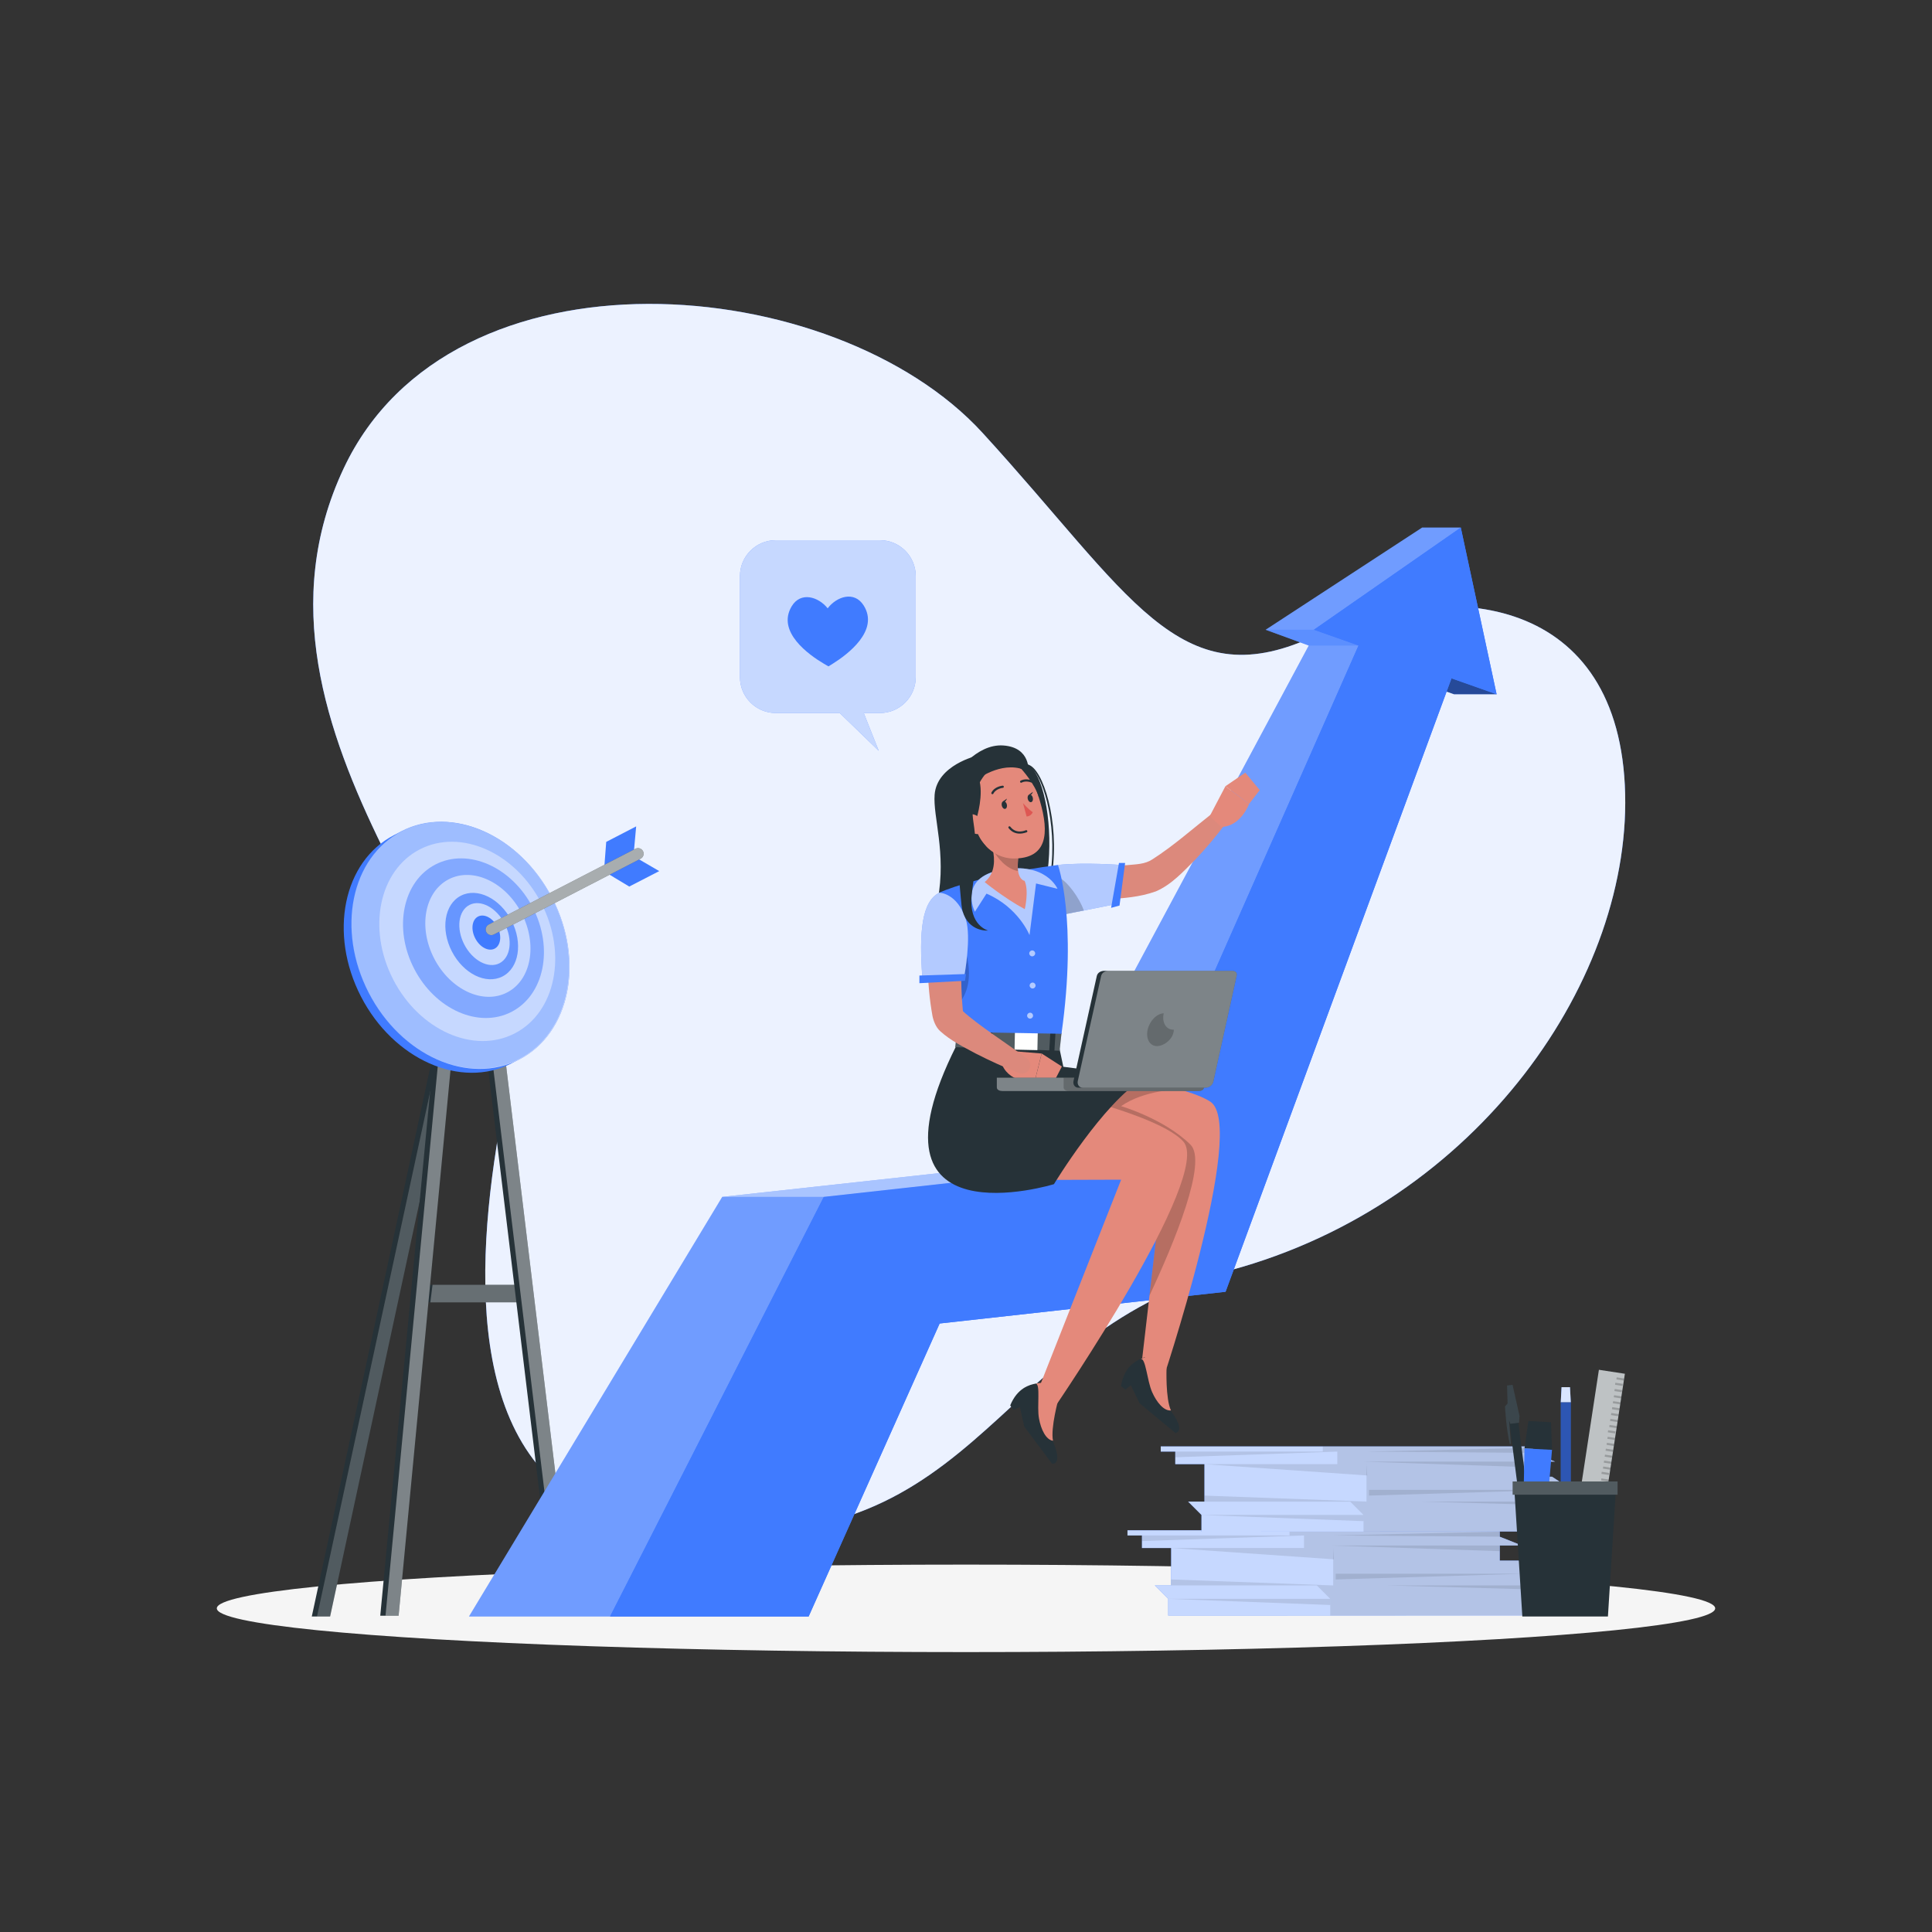 <?xml version="1.0" encoding="utf-8"?>
<!-- Generator: Adobe Illustrator 25.0.1, SVG Export Plug-In . SVG Version: 6.00 Build 0)  -->
<svg version="1.1" xmlns="http://www.w3.org/2000/svg" xmlns:xlink="http://www.w3.org/1999/xlink" x="0px" y="0px"
	 viewBox="0 0 500 500" style="enable-background:new 0 0 500 500;" xml:space="preserve">
<rect x="0" y="0" width="500" height="500" fill="#333333" stroke="none"/>
<style type="text/css">
	.st0{display:none;}
	.st1{display:inline;}
	.st2{fill:#EBEBEB;}
	.st3{fill:#F0F0F0;}
	.st4{fill:#FAFAFA;}
	.st5{fill:#F5F5F5;}
	.st6{fill:#407BFF;}
	.st7{opacity:0.9;fill:#FFFFFF;}
	.st8{fill:#263238;}
	.st9{opacity:0.3;fill:#FFFFFF;enable-background:new    ;}
	.st10{opacity:0.2;fill:#FFFFFF;enable-background:new    ;}
	.st11{opacity:0.4;fill:#FFFFFF;enable-background:new    ;}
	.st12{opacity:0.7;}
	.st13{fill:#FFFFFF;}
	.st14{opacity:0.3;fill:#407BFF;}
	.st15{opacity:0.5;fill:#407BFF;}
	.st16{opacity:0.7;fill:#407BFF;}
	.st17{opacity:0.6;enable-background:new    ;}
	.st18{opacity:0.7;fill:#FFFFFF;enable-background:new    ;}
	.st19{opacity:0.1;enable-background:new    ;}
	.st20{opacity:0.7;enable-background:new    ;}
	.st21{opacity:0.2;}
	.st22{opacity:0.8;}
	.st23{opacity:0.3;}
	.st24{opacity:0.1;}
	.st25{opacity:0.7;fill:#FFFFFF;}
	.st26{opacity:0.4;enable-background:new    ;}
	.st27{opacity:0.25;fill:#FFFFFF;enable-background:new    ;}
	.st28{opacity:0.4;fill:#407BFF;enable-background:new    ;}
	.st29{opacity:0.4;fill:#FFFFFF;}
	.st30{fill:#E4897B;}
	.st31{opacity:0.2;enable-background:new    ;}
	.st32{fill:#DC897C;}
	.st33{opacity:0.6;fill:#FFFFFF;enable-background:new    ;}
	.st34{fill:#DE5753;}
</style>
	<g id="Background_Complete" class="st0">
	<g class="st1">
		<rect y="382.4" class="st2" width="500" height="0.25"/>
		<rect x="416.78" y="398.49" class="st2" width="33.12" height="0.25"/>
		<rect x="322.53" y="401.21" class="st2" width="8.69" height="0.25"/>
		<rect x="396.59" y="389.21" class="st2" width="19.19" height="0.25"/>
		<rect x="52.46" y="390.89" class="st2" width="43.19" height="0.25"/>
		<rect x="104.56" y="390.89" class="st2" width="6.33" height="0.25"/>
		<rect x="131.47" y="395.11" class="st2" width="93.68" height="0.25"/>
		<path class="st2" d="M237.01,337.8H43.92c-3.15,0-5.71-2.56-5.71-5.71V60.66c0-3.15,2.56-5.71,5.71-5.71h193.1
			c3.15,0,5.71,2.56,5.71,5.71v271.43C242.72,335.24,240.16,337.8,237.01,337.8z M43.92,55.2c-3.01,0-5.46,2.45-5.46,5.46v271.43
			c0,3.01,2.45,5.46,5.46,5.46h193.1c3.01,0,5.46-2.45,5.46-5.46V60.66c0-3.01-2.45-5.46-5.46-5.46H43.92z"/>
		<path class="st2" d="M453.31,337.8h-193.1c-3.15,0-5.71-2.56-5.71-5.71V60.66c0-3.15,2.56-5.71,5.71-5.71h193.1
			c3.15,0,5.71,2.56,5.71,5.71v271.43C459.02,335.24,456.46,337.8,453.31,337.8z M260.21,55.2c-3.01,0-5.46,2.45-5.46,5.46v271.43
			c0,3.01,2.45,5.46,5.46,5.46h193.1c3.01,0,5.46-2.45,5.46-5.46V60.66c0-3.01-2.45-5.46-5.46-5.46H260.21z"/>
	</g>
</g>
	<g id="Background_Simple">
	<g>
		<path class="st6" d="M88.93,121.25c27.92-59.45,127.06-51.06,165.32-9.26c38.26,41.81,50.7,68.6,85.21,52.98
			c34.51-15.62,78.52-11.44,81.04,38.16s-37.91,108.26-102.09,125.61c-64.18,17.35-64.16,78.76-149.1,66.37
			c-46.31-6.76-47.37-56.86-40.83-98.3S56.55,190.19,88.93,121.25z"/>
		<path class="st7" d="M88.93,121.25c27.92-59.45,127.06-51.06,165.32-9.26c38.26,41.81,50.7,68.6,85.21,52.98
			c34.51-15.62,78.52-11.44,81.04,38.16s-37.91,108.26-102.09,125.61c-64.18,17.35-64.16,78.76-149.1,66.37
			c-46.31-6.76-47.37-56.86-40.83-98.3S56.55,190.19,88.93,121.25z"/>
	</g>
</g>
	<g id="Shadow_1_">
	<ellipse id="_x3C_Path_x3E__359_" class="st5" cx="250" cy="416.24" rx="193.89" ry="11.32"/>
</g>
	<g id="Target">
	<g>
		<rect x="108.94" y="332.51" class="st8" width="27.19" height="4.53"/>
		<polygon class="st9" points="136.13,337.05 111.37,337.05 111.94,332.51 136.13,332.51 		"/>
		<g>
			<polygon class="st8" points="80.69,418.35 85.43,418.35 122.47,246.68 117.72,246.68 			"/>
			<polygon class="st10" points="82.04,418.35 85.43,418.35 122.47,246.68 119.07,246.68 			"/>
		</g>
		<g>
			<polygon class="st8" points="148.19,418.15 143.44,418.15 122.71,246.68 127.46,246.68 			"/>
			<polygon class="st11" points="148.19,418.15 144.79,418.15 124.06,246.68 127.46,246.68 			"/>
		</g>
		<g>
			<polygon class="st8" points="98.41,418.15 103.16,418.15 119.47,246.68 114.72,246.68 			"/>
			<polygon class="st11" points="99.77,418.15 103.16,418.15 119.47,246.68 116.07,246.68 			"/>
		</g>
		<g>
			<g>
				
					<ellipse transform="matrix(0.889 -0.459 0.459 0.889 -99.62 81.067)" class="st6" cx="117.06" cy="245.59" rx="26.71" ry="33.2"/>
			</g>
			<g>
				<g>
					
						<ellipse transform="matrix(0.889 -0.459 0.459 0.889 -98.938 81.874)" class="st6" cx="119.06" cy="244.59" rx="26.71" ry="33.2"/>
				</g>
				<g class="st12">
					
						<ellipse transform="matrix(0.889 -0.459 0.459 0.889 -98.938 81.874)" class="st13" cx="119.06" cy="244.59" rx="26.71" ry="33.2"/>
				</g>
				<path class="st14" d="M142.8,232.34c-8.41-16.29-25.86-24.01-38.97-17.25c-13.11,6.77-16.92,25.46-8.51,41.76
					s25.86,24.01,38.97,17.25C147.4,267.33,151.21,248.63,142.8,232.34z M133.22,267.44c-10.58,5.46-24.66-0.77-31.45-13.92
					c-6.79-13.15-3.71-28.24,6.87-33.7c10.58-5.46,24.66,0.77,31.45,13.92C146.87,246.89,143.8,261.98,133.22,267.44z"/>
				<path class="st15" d="M137.88,234.88c-5.44-10.53-16.72-15.52-25.19-11.15c-8.47,4.38-10.94,16.46-5.5,26.99
					c5.44,10.53,16.71,15.53,25.19,11.15C140.86,257.49,143.32,245.41,137.88,234.88z M131.24,256.85
					c-6.25,3.23-14.7-0.71-18.88-8.8c-4.18-8.09-2.49-17.26,3.76-20.49c6.25-3.23,14.7,0.71,18.88,8.8
					C139.17,244.45,137.49,253.63,131.24,256.85z"/>
				<path class="st16" d="M119.27,231.81c-4.26,2.2-5.3,8.66-2.32,14.43c2.98,5.77,8.84,8.66,13.11,6.46
					c4.26-2.2,5.3-8.66,2.32-14.43C129.4,232.5,123.53,229.61,119.27,231.81z M129.28,249.28c-2.89,1.49-6.97-0.68-9.12-4.84
					c-2.15-4.17-1.55-8.75,1.33-10.24c2.89-1.49,6.97,0.68,9.12,4.84C132.76,243.2,132.16,247.79,129.28,249.28z"/>
				<path class="st6" d="M123.72,237.2c-1.59,0.82-1.92,3.35-0.73,5.64c1.18,2.29,3.43,3.49,5.02,2.67
					c1.59-0.82,1.92-3.35,0.73-5.64C127.56,237.58,125.31,236.38,123.72,237.2z"/>
			</g>
			<g>
				<g>
					<polygon class="st6" points="164.64,213.87 156.89,217.88 156.31,225.5 162.85,229.44 170.61,225.44 163.94,221.56 					"/>
				</g>
				<g>
					<path class="st8" d="M127.34,241.99c-0.59,0.08-1.19-0.21-1.48-0.77c-0.37-0.71-0.09-1.58,0.62-1.95l37.98-19.61
						c0.71-0.37,1.58-0.09,1.95,0.62c0.37,0.71,0.09,1.58-0.62,1.95l-37.98,19.61C127.66,241.92,127.5,241.97,127.34,241.99z"/>
				</g>
				<g class="st17">
					<path class="st13" d="M127.34,241.99c-0.59,0.08-1.19-0.21-1.48-0.77c-0.37-0.71-0.09-1.58,0.62-1.95l37.98-19.61
						c0.71-0.37,1.58-0.09,1.95,0.62c0.37,0.71,0.09,1.58-0.62,1.95l-37.98,19.61C127.66,241.92,127.5,241.97,127.34,241.99z"/>
				</g>
			</g>
		</g>
	</g>
</g>
	<g id="Sheets">
	<g>
		<g>
			<polygon class="st6" points="388.14,396.04 388.14,397.7 393.86,399.97 388.14,399.97 388.14,403.88 393.07,403.88 
				398.27,407.28 394.37,407.28 399.58,410.31 394.37,410.31 394.37,418.06 302.32,418.1 302.32,413.77 298.86,410.31 
				303.09,410.31 303.09,400.62 295.54,400.62 295.54,397.37 291.79,397.37 291.79,396.04 			"/>
			<polygon class="st18" points="388.14,396.04 388.14,397.7 393.86,399.97 388.14,399.97 388.14,403.88 393.07,403.88 
				398.27,407.28 394.37,407.28 399.58,410.31 394.37,410.31 394.37,418.06 302.32,418.1 302.32,413.77 298.86,410.31 
				303.09,410.31 303.09,400.62 295.54,400.62 295.54,397.37 291.79,397.37 291.79,396.04 			"/>
			<polygon class="st19" points="388.14,396.04 388.14,397.7 393.86,399.97 388.14,399.97 388.14,403.88 393.07,403.88 
				398.27,407.28 394.37,407.28 399.58,410.31 394.37,410.31 394.37,418.06 344.26,418.1 344.26,413.77 340.8,410.31 345.03,410.31 
				345.03,400.62 337.48,400.62 337.48,397.37 333.73,397.37 333.73,396.04 			"/>
			<polygon class="st19" points="303.09,400.62 345.03,400.62 345.21,403.55 			"/>
			<polygon class="st19" points="295.54,397.37 337.48,397.37 295.54,398.83 			"/>
			<polygon class="st19" points="303.09,410.31 345.03,410.31 303.09,408.76 			"/>
			<polygon class="st19" points="302.32,413.77 344.26,413.77 344.26,415.37 			"/>
			<polygon class="st19" points="388.14,397.7 345.03,397.37 388.14,396.39 			"/>
			<polygon class="st19" points="388.14,399.97 344.26,399.97 388.14,401.44 			"/>
			<polygon class="st19" points="394.37,407.28 345.68,407.28 345.68,408.76 			"/>
			<polygon class="st19" points="394.37,410.31 359.09,410.31 394.37,411.28 			"/>
		</g>
		<g>
			<polygon class="st6" points="396.76,374.34 396.76,376 402.47,378.27 396.76,378.27 396.76,382.18 401.68,382.18 406.89,385.58 
				402.99,385.58 408.19,388.61 402.99,388.61 402.99,396.36 310.94,396.4 310.94,392.07 307.48,388.61 311.71,388.61 
				311.71,378.92 304.16,378.92 304.16,375.67 300.4,375.67 300.4,374.34 			"/>
			<polygon class="st18" points="396.76,374.34 396.76,376 402.47,378.27 396.76,378.27 396.76,382.18 401.68,382.18 406.89,385.58 
				402.99,385.58 408.19,388.61 402.99,388.61 402.99,396.36 310.94,396.4 310.94,392.07 307.48,388.61 311.71,388.61 
				311.71,378.92 304.16,378.92 304.16,375.67 300.4,375.67 300.4,374.34 			"/>
			<polygon class="st19" points="396.76,374.34 396.76,376 402.47,378.27 396.76,378.27 396.76,382.18 401.68,382.18 406.89,385.58 
				402.99,385.58 408.19,388.61 402.99,388.61 402.99,396.36 352.88,396.4 352.88,392.07 349.42,388.61 353.65,388.61 
				353.65,378.92 346.1,378.92 346.1,375.67 342.34,375.67 342.34,374.34 			"/>
			<polygon class="st19" points="311.71,378.92 353.65,378.92 353.83,381.85 			"/>
			<polygon class="st19" points="304.16,375.67 346.1,375.67 304.16,377.14 			"/>
			<polygon class="st19" points="311.71,388.61 353.65,388.61 311.71,387.06 			"/>
			<polygon class="st19" points="310.94,392.07 352.88,392.07 352.88,393.67 			"/>
			<polygon class="st19" points="396.76,376 353.65,375.67 396.76,374.7 			"/>
			<polygon class="st19" points="396.76,378.27 352.88,378.27 396.76,379.74 			"/>
			<polygon class="st19" points="402.99,385.58 354.3,385.58 354.3,387.06 			"/>
			<polygon class="st19" points="402.99,388.61 367.7,388.61 402.99,389.58 			"/>
		</g>
	</g>
</g>
	<g id="Pencils">
	<g>
		<g>
			<g>
				
					<rect x="387.2" y="377.38" transform="matrix(0.151 -0.989 0.989 0.151 -25.713 731.617)" class="st8" width="51.73" height="6.8"/>
			</g>
			<g class="st20">
				
					<rect x="387.2" y="377.38" transform="matrix(0.151 -0.989 0.989 0.151 -25.713 731.617)" class="st13" width="51.73" height="6.8"/>
			</g>
			<g class="st21">
				<g>
					<rect x="418.88" y="356.08" transform="matrix(0.151 -0.989 0.989 0.151 2.91 717.496)" width="0.54" height="1.94"/>
				</g>
				<g>
					<rect x="418.65" y="357.62" transform="matrix(0.151 -0.989 0.989 0.151 1.069 718.427)" width="0.54" height="1.94"/>
				</g>
				<g>
					<rect x="418.41" y="359.16" transform="matrix(0.151 -0.989 0.989 0.151 -0.581 719.581)" width="0.54" height="1.94"/>
				</g>
				<g>
					<rect x="418.18" y="360.7" transform="matrix(0.151 -0.989 0.989 0.151 -2.238 720.728)" width="0.54" height="1.94"/>
				</g>
				<g>
					<rect x="417.94" y="362.23" transform="matrix(0.151 -0.989 0.989 0.151 -3.956 721.801)" width="0.54" height="1.94"/>
				</g>
				<g>
					<rect x="417.7" y="363.77" transform="matrix(0.151 -0.989 0.989 0.151 -5.673 722.878)" width="0.54" height="1.94"/>
				</g>
				<g>
					<rect x="417.47" y="365.31" transform="matrix(0.151 -0.989 0.989 0.151 -7.406 723.936)" width="0.54" height="1.94"/>
				</g>
				<g>
					<rect x="417.24" y="366.85" transform="matrix(0.151 -0.989 0.989 0.151 -9.134 724.996)" width="0.54" height="1.94"/>
				</g>
				<g>
					<rect x="417" y="368.38" transform="matrix(0.151 -0.989 0.989 0.151 -10.83 726.098)" width="0.54" height="1.94"/>
				</g>
				<g>
					<rect x="416.77" y="369.92" transform="matrix(0.151 -0.989 0.989 0.151 -12.685 727.009)" width="0.54" height="1.94"/>
				</g>
				<g>
					<rect x="416.53" y="371.46" transform="matrix(0.151 -0.989 0.989 0.151 -14.282 728.228)" width="0.54" height="1.94"/>
				</g>
				<g>
					<rect x="416.3" y="373" transform="matrix(0.151 -0.989 0.989 0.151 -15.978 729.33)" width="0.54" height="1.94"/>
				</g>
				<g>
					<rect x="416.06" y="374.53" transform="matrix(0.151 -0.989 0.989 0.151 -17.721 730.375)" width="0.54" height="1.94"/>
				</g>
				<g>
					<rect x="415.83" y="376.07" transform="matrix(0.151 -0.989 0.989 0.151 -19.43 731.46)" width="0.54" height="1.94"/>
				</g>
				<g>
					<rect x="415.59" y="377.61" transform="matrix(0.151 -0.989 0.989 0.151 -21.146 732.538)" width="0.54" height="1.94"/>
				</g>
				<g>
					<rect x="415.36" y="379.15" transform="matrix(0.151 -0.989 0.989 0.151 -22.869 733.607)" width="0.54" height="1.94"/>
				</g>
				<g>
					<rect x="415.12" y="380.68" transform="matrix(0.151 -0.989 0.989 0.151 -24.727 734.505)" width="0.54" height="1.94"/>
				</g>
				<g>
					<rect x="414.89" y="382.22" transform="matrix(0.151 -0.989 0.989 0.151 -26.303 735.758)" width="0.54" height="1.94"/>
				</g>
				<g>
					<rect x="414.65" y="383.76" transform="matrix(0.151 -0.989 0.989 0.151 -28.026 736.827)" width="0.54" height="1.94"/>
				</g>
				<g>
					<rect x="414.42" y="385.3" transform="matrix(0.151 -0.989 0.989 0.151 -29.755 737.887)" width="0.54" height="1.94"/>
				</g>
				<g>
					<rect x="414.18" y="386.83" transform="matrix(0.151 -0.989 0.989 0.151 -31.461 738.977)" width="0.54" height="1.94"/>
				</g>
				<g>
					<rect x="413.95" y="388.37" transform="matrix(0.151 -0.989 0.989 0.151 -33.184 740.046)" width="0.54" height="1.94"/>
				</g>
				<g>
					<rect x="413.71" y="389.91" transform="matrix(0.151 -0.989 0.989 0.151 -34.903 741.119)" width="0.54" height="1.94"/>
				</g>
				<g>
					<rect x="413.48" y="391.45" transform="matrix(0.151 -0.989 0.989 0.151 -36.683 742.115)" width="0.54" height="1.94"/>
				</g>
			</g>
		</g>
		<g>
			<g>
				
					<rect x="403.92" y="362.91" transform="matrix(-1 -1.224647e-16 1.224647e-16 -1 810.443 760.252)" class="st6" width="2.6" height="34.44"/>
			</g>
			<g>
				<polygon class="st6" points="404.13,359 406.31,359 406.52,362.91 403.92,362.91 				"/>
			</g>
			<g class="st22">
				<polygon class="st13" points="404.13,359 406.31,359 406.52,362.91 403.92,362.91 				"/>
			</g>
			<g class="st23">
				
					<rect x="403.92" y="362.91" transform="matrix(-1 -1.224647e-16 1.224647e-16 -1 810.443 760.252)" width="2.6" height="34.44"/>
			</g>
		</g>
		<g>
			<g>
				
					<rect x="392.84" y="366.52" transform="matrix(-0.992 0.127 -0.127 -0.992 833.42 714.868)" class="st8" width="2.29" height="34.82"/>
			</g>
			<g>
				<path class="st8" d="M389.49,363.99l0.67-0.78l-0.14-4.65l1.43-0.17l1.8,8.06l-0.12,1.74l-2.27,0.29l-0.32-0.91l0.49,6.12
					l-0.29,0.04C389.8,369.95,389.49,363.99,389.49,363.99z"/>
			</g>
			<g class="st24">
				<path class="st13" d="M389.49,363.99l0.67-0.78l-0.14-4.65l1.43-0.17l1.8,8.06l-0.12,1.74l-2.27,0.29l-0.32-0.91l0.49,6.12
					l-0.29,0.04C389.8,369.95,389.49,363.99,389.49,363.99z"/>
			</g>
		</g>
		<g>
			<g>
				<polygon class="st8" points="394.54,374.84 401.66,375.22 401.4,368.07 395.55,367.76 				"/>
			</g>
			<g>
				<polygon class="st6" points="394.54,374.84 401.66,375.22 400.01,394.54 394.16,394.23 				"/>
			</g>
		</g>
		<g>
			<polygon class="st8" points="391.86,384.67 418.25,384.67 416.13,418.35 393.98,418.35 			"/>
		</g>
		<g>
			
				<rect x="391.48" y="383.4" transform="matrix(-1 -1.224647e-16 1.224647e-16 -1 810.109 770.232)" class="st8" width="27.15" height="3.43"/>
		</g>
		<g class="st21">
			
				<rect x="391.48" y="383.4" transform="matrix(-1 -1.224647e-16 1.224647e-16 -1 810.109 770.232)" class="st13" width="27.15" height="3.43"/>
		</g>
	</g>
</g>
	<g id="Speech_bubble">
	<g>
		<g>
			<path class="st6" d="M227.72,139.8h-26.95c-5.12,0-9.27,4.15-9.27,9.27v26.19c0,5.12,4.15,9.27,9.27,9.27h16.54l10.11,9.78
				l-3.88-9.78h4.18c5.12,0,9.27-4.15,9.27-9.27v-26.19C236.99,143.95,232.84,139.8,227.72,139.8z"/>
			<path class="st25" d="M227.72,139.8h-26.95c-5.12,0-9.27,4.15-9.27,9.27v26.19c0,5.12,4.15,9.27,9.27,9.27h16.54l10.11,9.78
				l-3.88-9.78h4.18c5.12,0,9.27-4.15,9.27-9.27v-26.19C236.99,143.95,232.84,139.8,227.72,139.8z"/>
		</g>
		<path class="st6" d="M204.88,156.92c2.34-3.91,6.93-2.48,9.32,0.51c2.32-3.05,6.87-4.6,9.31-0.75c4.11,6.49-4.11,12.66-8,15.09
			c-0.44,0.28-0.81,0.51-1.11,0.69c-0.31-0.17-0.68-0.39-1.13-0.66C209.32,169.47,200.94,163.52,204.88,156.92z"/>
	</g>
</g>
	<g id="Character">
	<g>
		<g>
			<g>
				<polygon class="st6" points="376.31,179.67 387.32,179.67 374.17,169.7 364.64,175.55 				"/>
				<polygon class="st26" points="376.31,179.67 387.32,179.67 374.17,169.7 364.64,175.55 				"/>
			</g>
			<polygon class="st6" points="378.05,136.54 368.04,136.54 327.55,162.98 338.71,167.06 266.95,300.98 186.92,309.75 
				121.37,418.35 157.89,418.35 172.76,418.35 209.27,418.35 243.18,342.52 317.17,334.31 375.64,175.55 387.32,179.68 			"/>
			<polygon class="st27" points="340.04,162.98 351.59,167.06 292.42,300.98 213.21,309.75 157.88,418.35 121.37,418.35 
				186.92,309.75 266.95,300.98 338.72,167.06 327.55,162.98 368.05,136.54 378.05,136.54 			"/>
			<polygon class="st28" points="327.55,162.98 340.04,162.98 351.59,167.06 338.72,167.06 			"/>
			<polygon class="st6" points="387.32,179.67 375.65,175.55 317.18,334.31 243.18,342.52 209.27,418.35 157.88,418.35 
				213.21,309.75 292.42,300.98 351.59,167.06 340.04,162.98 378.05,136.54 			"/>
			<polygon class="st29" points="186.92,309.75 213.21,309.75 292.42,300.98 266.95,300.98 			"/>
		</g>
		<g>
			<g>
				<path class="st8" d="M252.82,195.59c0,0-10.33,2.38-10.94,10.07c-0.46,5.73,3.08,15.04,0.81,27.27
					c-1.05,5.63-1,17.72,14.81,13.8c19.03-4.72,15.7-47.14,7.81-49.17C257.42,195.54,252.82,195.59,252.82,195.59z"/>
				<path class="st8" d="M271.68,228.74c-0.01,0-0.03,0-0.04,0c-0.11-0.02-0.18-0.13-0.16-0.24c2.58-12.96-1.09-27.37-4.86-29.91
					c-0.66-0.45-1.29-0.48-1.86-0.11c-0.09,0.06-0.22,0.04-0.28-0.06c-0.06-0.09-0.04-0.22,0.06-0.28c0.71-0.47,1.51-0.43,2.31,0.11
					c3.84,2.59,7.73,16.78,5.03,30.33C271.86,228.68,271.77,228.74,271.68,228.74z"/>
			</g>
			<path class="st30" d="M300.49,358.49l-5.57-1.06l2.57-22.14l4.41-37.99l-36.39-1.06l-2.34-15.4l-0.8-5.25
				c0,0,6.97,0.53,15.85,1.6c8.75,1.06,19.35,2.63,26.97,4.75c0.01,0,0.01,0,0.01,0c3.43,0.95,6.25,2.01,8.03,3.17
				C323,291.5,300.49,358.49,300.49,358.49z"/>
			<path class="st31" d="M297.49,335.29l4.41-37.99l-36.39-1.06l-2.34-15.4l15.05-3.65c8.75,1.06,19.35,2.63,26.97,4.75
				c-0.36,0-9.06,0.16-15.06,4.33c0,0,11.14,3.24,17.96,9.96C312.58,300.66,303.91,321.58,297.49,335.29z"/>
			<g>
				<path class="st32" d="M274.71,224.14c5.6,0.03,11.37,0.12,16.94-0.24c2.32-0.23,4.64-0.21,6.57-1.49
					c5.52-3.53,10.51-7.99,15.7-12.06c0.93-0.77,2.33-0.63,3.09,0.31c0.64,0.79,0.63,1.9,0.04,2.67c-2.4,3.19-4.94,6.2-7.69,9.11
					c-3.06,3.05-6.1,6.46-10.2,8.24c-4.23,1.52-8.4,1.77-12.74,2.07c-4.03,0.23-7.95,0.28-11.99,0.11
					C268.75,232.45,269,224.19,274.71,224.14L274.71,224.14z"/>
				<path class="st6" d="M273.79,223.85c6.77-0.73,16.26,0,16.26,0l-1.98,10.28l-15.39,3.06L273.79,223.85z"/>
				<path class="st33" d="M290.05,223.85l-1.97,10.28l-10.54,2.1l-4.85,0.96l0.54-6.51l0.56-6.83
					C280.56,223.12,290.05,223.85,290.05,223.85z"/>
				<path class="st31" d="M280.51,235.63l-7.82,1.55l1.18-10.21C276.36,228.16,279.33,232.42,280.51,235.63z"/>
				<polygon class="st6" points="289.59,223.34 287.55,234.95 289.73,234.36 291.18,223.34 				"/>
			</g>
			<path class="st30" d="M256.03,278.76c0,0,42.41,7.98,50.21,16.67c7.79,8.68-33.19,68.63-33.19,68.63l-5.11-2.45l22.21-56.31
				l-38.72,0.12L256.03,278.76z"/>
			<path class="st8" d="M295.85,279.22c-10.21,6-23.09,27.24-23.09,27.24s-51.16,15.75-25.27-35.82l26.12-2.02l1.58,7.46
				C286.94,277.56,295.85,279.22,295.85,279.22z"/>
			<g>
				<g>
					<polygon class="st8" points="247.65,267.09 247.22,271.01 274.22,271.93 274.73,267.29 					"/>
					<polygon class="st10" points="247.65,267.09 247.22,271.01 274.22,271.93 274.73,267.29 					"/>
				</g>

				<rect x="255.28" y="266.39" transform="matrix(0.998 0.059 -0.059 0.998 16.485 -14.733)" class="st8" width="1.34" height="6.82"/>

				<rect x="262.48" y="267.23" transform="matrix(1 0.021 -0.021 1 5.792 -5.585)" class="st13" width="5.91" height="4.49"/>

				<rect x="271.84" y="266.41" transform="matrix(0.998 0.06 -0.06 0.998 16.559 -15.756)" class="st8" width="1.34" height="6.82"/>
			</g>
			<g>
				<path class="st6" d="M274.71,267.54l-27.21-0.47c0,0,0.02-1.41-0.21-6.42c-0.14-3.2-0.38-7.05-0.78-11.08
					c-0.65-6.37-1.7-13.18-3.44-18.54c0,0,8.81-4.27,30.72-7.18C273.79,223.85,278.89,237.94,274.71,267.54z"/>
				<path class="st33" d="M267.9,246.79c-0.03,0.42-0.4,0.74-0.82,0.71c-0.42-0.03-0.74-0.4-0.71-0.82c0.03-0.42,0.4-0.74,0.82-0.71
					C267.62,246,267.94,246.37,267.9,246.79z"/>
				<path class="st33" d="M268,255.11c-0.03,0.42-0.4,0.74-0.82,0.71c-0.42-0.03-0.74-0.4-0.71-0.82c0.03-0.42,0.4-0.74,0.82-0.71
					C267.71,254.32,268.03,254.68,268,255.11z"/>
				<path class="st33" d="M267.35,262.91c-0.03,0.42-0.4,0.74-0.82,0.71c-0.42-0.03-0.74-0.4-0.71-0.82
					c0.03-0.42,0.4-0.74,0.82-0.71C267.07,262.12,267.38,262.48,267.35,262.91z"/>
			</g>
			<g>
				<path class="st6" d="M252.3,235.96c0,0-4.53-8.8,6.95-10.88c11.49-2.08,14.43,4.94,14.43,4.94l-5.55-1.38l-1.69,13.37
					c0,0-2.82-7.17-11.14-10.74L252.3,235.96z"/>
				<path class="st33" d="M252.3,235.96c0,0-4.53-8.8,6.95-10.88c11.49-2.08,14.43,4.94,14.43,4.94l-5.55-1.38l-1.69,13.37
					c0,0-2.82-7.17-11.14-10.74L252.3,235.96z"/>
			</g>
			<path class="st30" d="M265.21,235.29c-5.36-2.88-10.38-7.01-10.38-7.01c2.83-2.3,2.62-6.01,2.11-8.36
				c-0.27-1.3-0.64-2.18-0.64-2.18l7.69,2.03c-0.3,1.27-0.47,2.35-0.54,3.26c-0.09,1-0.06,1.8,0.04,2.43
				c0.36,2.37,1.68,2.5,1.68,2.5C266.34,230.6,265.21,235.29,265.21,235.29z"/>
			<path class="st31" d="M263.43,223.02c-0.09,1-0.06,1.8,0.04,2.43c-3.06-0.63-5.23-3.28-6.55-5.54c-0.27-1.3-0.64-2.18-0.64-2.18
				l7.69,2.03C263.68,221.04,263.51,222.11,263.43,223.02z"/>
			<g>
				<path class="st8" d="M290.13,358.71l1.1,0.91l1.43-1.11l2.28,4.67l9.24,7.67c0,0,2.7-0.26-0.73-5.09
					c-0.16-0.22-0.3-0.47-0.43-0.76c-1.43-3.05-1.69-9.54-1.69-9.54l-5.07-4.21c0,0-0.39,0.11-1.02,0.39
					C293.77,352.31,290.88,353.86,290.13,358.71z"/>
				<path class="st30" d="M295.25,351.66c-0.01,0.01-0.01,0.02-0.01,0.02c1.29-0.19,1.62,5.62,2.92,8.58
					c1.17,2.65,3.05,4.94,4.88,4.76c-1.43-3.05-1.14-10.92-1.14-10.92l-4.08-3.38C297.82,350.71,295.89,351.38,295.25,351.66z"/>
			</g>
			<g>
				<path class="st8" d="M261.44,363.73l0.86,1.14l1.65-0.74l1.13,5.08l7.21,9.61c0,0,2.68,0.38,0.47-5.12
					c-0.1-0.25-0.18-0.53-0.24-0.83c-0.69-3.3,0.57-9.67,0.57-9.67l-3.95-5.27c0,0-0.4,0.01-1.08,0.14
					C266.47,358.36,263.29,359.19,261.44,363.73z"/>
				<path class="st30" d="M268.06,358.07c-0.01,0.01-0.02,0.01-0.02,0.01c1.3,0.11,0.27,5.84,0.85,9.03
					c0.52,2.85,1.81,5.52,3.63,5.76c-0.69-3.3,1.43-10.88,1.43-10.88l-3.18-4.24C270.78,357.75,268.75,357.94,268.06,358.07z"/>
			</g>
			<g>
				<path class="st30" d="M313.08,211.21l4.06-7.74l6.12,4.58c0,0-2.08,5.81-7.17,5.96L313.08,211.21z"/>
				<polygon class="st30" points="322.28,199.96 326.02,204.47 323.26,208.05 317.14,203.47 				"/>
			</g>
			<g>
				<path class="st30" d="M260.86,271.93l8.71,0.72l-1.84,7.42c0,0-6.16,0.35-8.28-4.28L260.86,271.93z"/>
				<polygon class="st30" points="274.81,276.01 272.12,281.22 267.74,280.07 269.58,272.65 				"/>
			</g>
			<g>
				<path class="st8" d="M311.56,278.9v2.54c0,0.65-0.77,0.92-1.41,0.92h-50.73c-0.65,0-1.44-0.27-1.44-0.92v-2.54H311.56z"/>
				<path class="st11" d="M311.56,278.9v2.54c0,0.65-0.77,0.92-1.41,0.92h-50.73c-0.65,0-1.44-0.27-1.44-0.92v-2.54H311.56z"/>
				<path class="st31" d="M311.56,278.9v2.54c0,0.65-0.77,0.92-1.41,0.92h-33.46c-0.65,0-1.42-0.27-1.42-0.92v-2.54H311.56z"/>
				<path class="st8" d="M320.05,252.54l-6.04,27.39c-0.2,0.9-1.07,1.56-1.96,1.56h-32.99c-0.88,0-1.44-0.82-1.24-1.72l6.03-27.18
					c0.2-0.89,1.07-1.34,1.96-1.34h32.99C319.69,251.25,320.24,251.65,320.05,252.54z"/>
				<path class="st11" d="M320.05,252.54l-6.04,27.39c-0.2,0.9-1.07,1.56-1.96,1.56h-31.87c-0.89,0-1.44-0.82-1.25-1.72l6.04-27.18
					c0.2-0.89,1.07-1.34,1.96-1.34h31.87C319.69,251.25,320.24,251.65,320.05,252.54z"/>
				<path class="st31" d="M303.78,266.47L303.78,266.47c0,2.35-2.51,4.26-4.36,4.26c-1.84,0-2.94-1.91-2.41-4.25
					c0.53-2.3,2.36-4.17,4.16-4.24c-0.53,2.35,0.6,4.24,2.44,4.24C303.65,266.47,303.78,266.47,303.78,266.47z"/>
			</g>
			<path class="st31" d="M247.29,260.66c-0.14-3.2-0.38-7.05-0.78-11.08c1.61-2.65,2.93-4.62,2.93-4.62S253.56,254.73,247.29,260.66
				z"/>
			<path class="st32" d="M248.68,237.99c0.1,6.65-0.18,16.84,0.49,23.35c0,0,0.07,0.45,0.07,0.45c0,0.05,0.05,0.15-0.14-0.19
				c4,3.69,11.41,8.37,16.63,12.3c0.99,0.7,1.21,2.08,0.5,3.06c-0.6,0.82-1.66,1.1-2.56,0.74c-3.83-1.51-7.53-3.19-11.2-5.07
				c-3.15-1.71-6.38-3.26-9.14-5.76c-1.13-1.01-1.76-2.68-2.01-3.97c-1.5-8.31-1.43-16.61-1.37-25
				C240.26,232.2,248.51,232.29,248.68,237.99L248.68,237.99z"/>
			<g>
				<path class="st6" d="M243.08,231.03c-4.54,2.31-5.26,10.16-4.37,22.12l10.88-0.7c0,0,1.85-9.93,0.36-14.54
					C247.72,231.03,243.08,231.03,243.08,231.03z"/>
				<path class="st33" d="M243.08,231.03c-4.54,2.31-5.26,10.16-4.37,22.12l10.88-0.7c0,0,1.85-9.93,0.36-14.54
					C247.72,231.03,243.08,231.03,243.08,231.03z"/>
				<polygon class="st6" points="237.94,252.47 250,252.08 249.74,253.83 237.94,254.45 				"/>
			</g>
			<g>
				<path class="st30" d="M257.38,198.53c8.22-1.8,9.78,2.02,11.75,8.76c2.47,8.42,1.89,14.91-6.81,14.89
					C250.49,222.15,246.35,200.96,257.38,198.53z"/>
				<path class="st34" d="M264.75,207.85c0,0,1.3,1.54,2.53,2.34c0,0-0.37,1.03-1.59,1.13L264.75,207.85z"/>
				<g>
					<path class="st8" d="M260.57,208.19c0.13,0.54-0.06,1.05-0.42,1.14c-0.36,0.09-0.76-0.28-0.89-0.82
						c-0.13-0.54,0.06-1.05,0.42-1.14C260.04,207.28,260.44,207.65,260.57,208.19z"/>
					<path class="st8" d="M259.53,207.43l1.07-0.75C260.6,206.68,260.25,207.82,259.53,207.43z"/>
				</g>
				<g>
					<path class="st8" d="M267.29,206.45c0.13,0.54-0.06,1.05-0.42,1.14c-0.36,0.09-0.76-0.28-0.89-0.82
						c-0.13-0.54,0.06-1.05,0.42-1.14C266.76,205.53,267.16,205.9,267.29,206.45z"/>
					<path class="st8" d="M266.25,205.68l1.07-0.75C267.32,204.94,266.97,206.07,266.25,205.68z"/>
				</g>
				<path class="st8" d="M256.84,205.54c-0.04,0-0.09-0.01-0.13-0.03c-0.14-0.07-0.2-0.25-0.13-0.39c0.81-1.59,2.81-1.78,2.9-1.79
					c0.16,0,0.3,0.1,0.31,0.26c0.01,0.16-0.1,0.3-0.26,0.31c-0.02,0-1.77,0.17-2.43,1.47C257.05,205.48,256.95,205.54,256.84,205.54
					z"/>
				<path class="st8" d="M264.27,202.58c-0.1,0-0.19-0.05-0.24-0.13c-0.08-0.13-0.05-0.31,0.09-0.4c0.05-0.03,1.22-0.76,3.03-0.05
					c0.15,0.06,0.22,0.23,0.16,0.37c-0.06,0.15-0.23,0.22-0.37,0.16c-1.51-0.59-2.47-0.02-2.51,0
					C264.38,202.56,264.33,202.58,264.27,202.58z"/>
				<path class="st8" d="M252.77,211.67c0,0,1.92-6.13,0.54-10.24c0,0,3.62-5.86,10.98-2.47c0,0,3.63,3.96,4.57,7.45
					c0,0-1.29-12.15-12.77-9.93c-11.46,2.21-7.8,18.91-0.82,22.61C255.27,219.1,251.59,215.51,252.77,211.67z"/>
				<path class="st30" d="M254.16,212.84c-0.28-1.06-1.77-2.63-3.72-1.98c-2.01,0.67-2.07,5.11,3.27,5.02
					C254.48,215.86,254.74,215.05,254.16,212.84z"/>
				<path class="st8" d="M263.91,215.74c-0.92,0-2.03-0.3-2.89-1.44c-0.1-0.13-0.07-0.31,0.06-0.4c0.13-0.1,0.31-0.07,0.4,0.06
					c1.53,2.02,3.89,0.95,3.99,0.91c0.14-0.07,0.32,0,0.38,0.14c0.07,0.14,0.01,0.32-0.14,0.38
					C265.7,215.38,264.91,215.74,263.91,215.74z"/>
				<path class="st8" d="M253.31,201.43c0,0,6.85-5.03,12.85-1.69c0,0,0.69-6.29-6.48-6.81c-7.17-0.52-12.53,7.71-12.53,7.71
					L253.31,201.43z"/>
				<path class="st8" d="M255.97,199.34c0,0-5.4,4.5-4.06,13.33c1.38,9.1,0.14,13.27-0.45,19.09c-0.78,7.77,4.25,9.06,4.25,9.06
					s-4.99,0.49-6.6-5.04c-0.83-2.84-0.34-14.56-4.78-21.76C239.27,205.85,249.31,198,255.97,199.34z"/>
			</g>
		</g>
	</g>
</g>
</svg>
